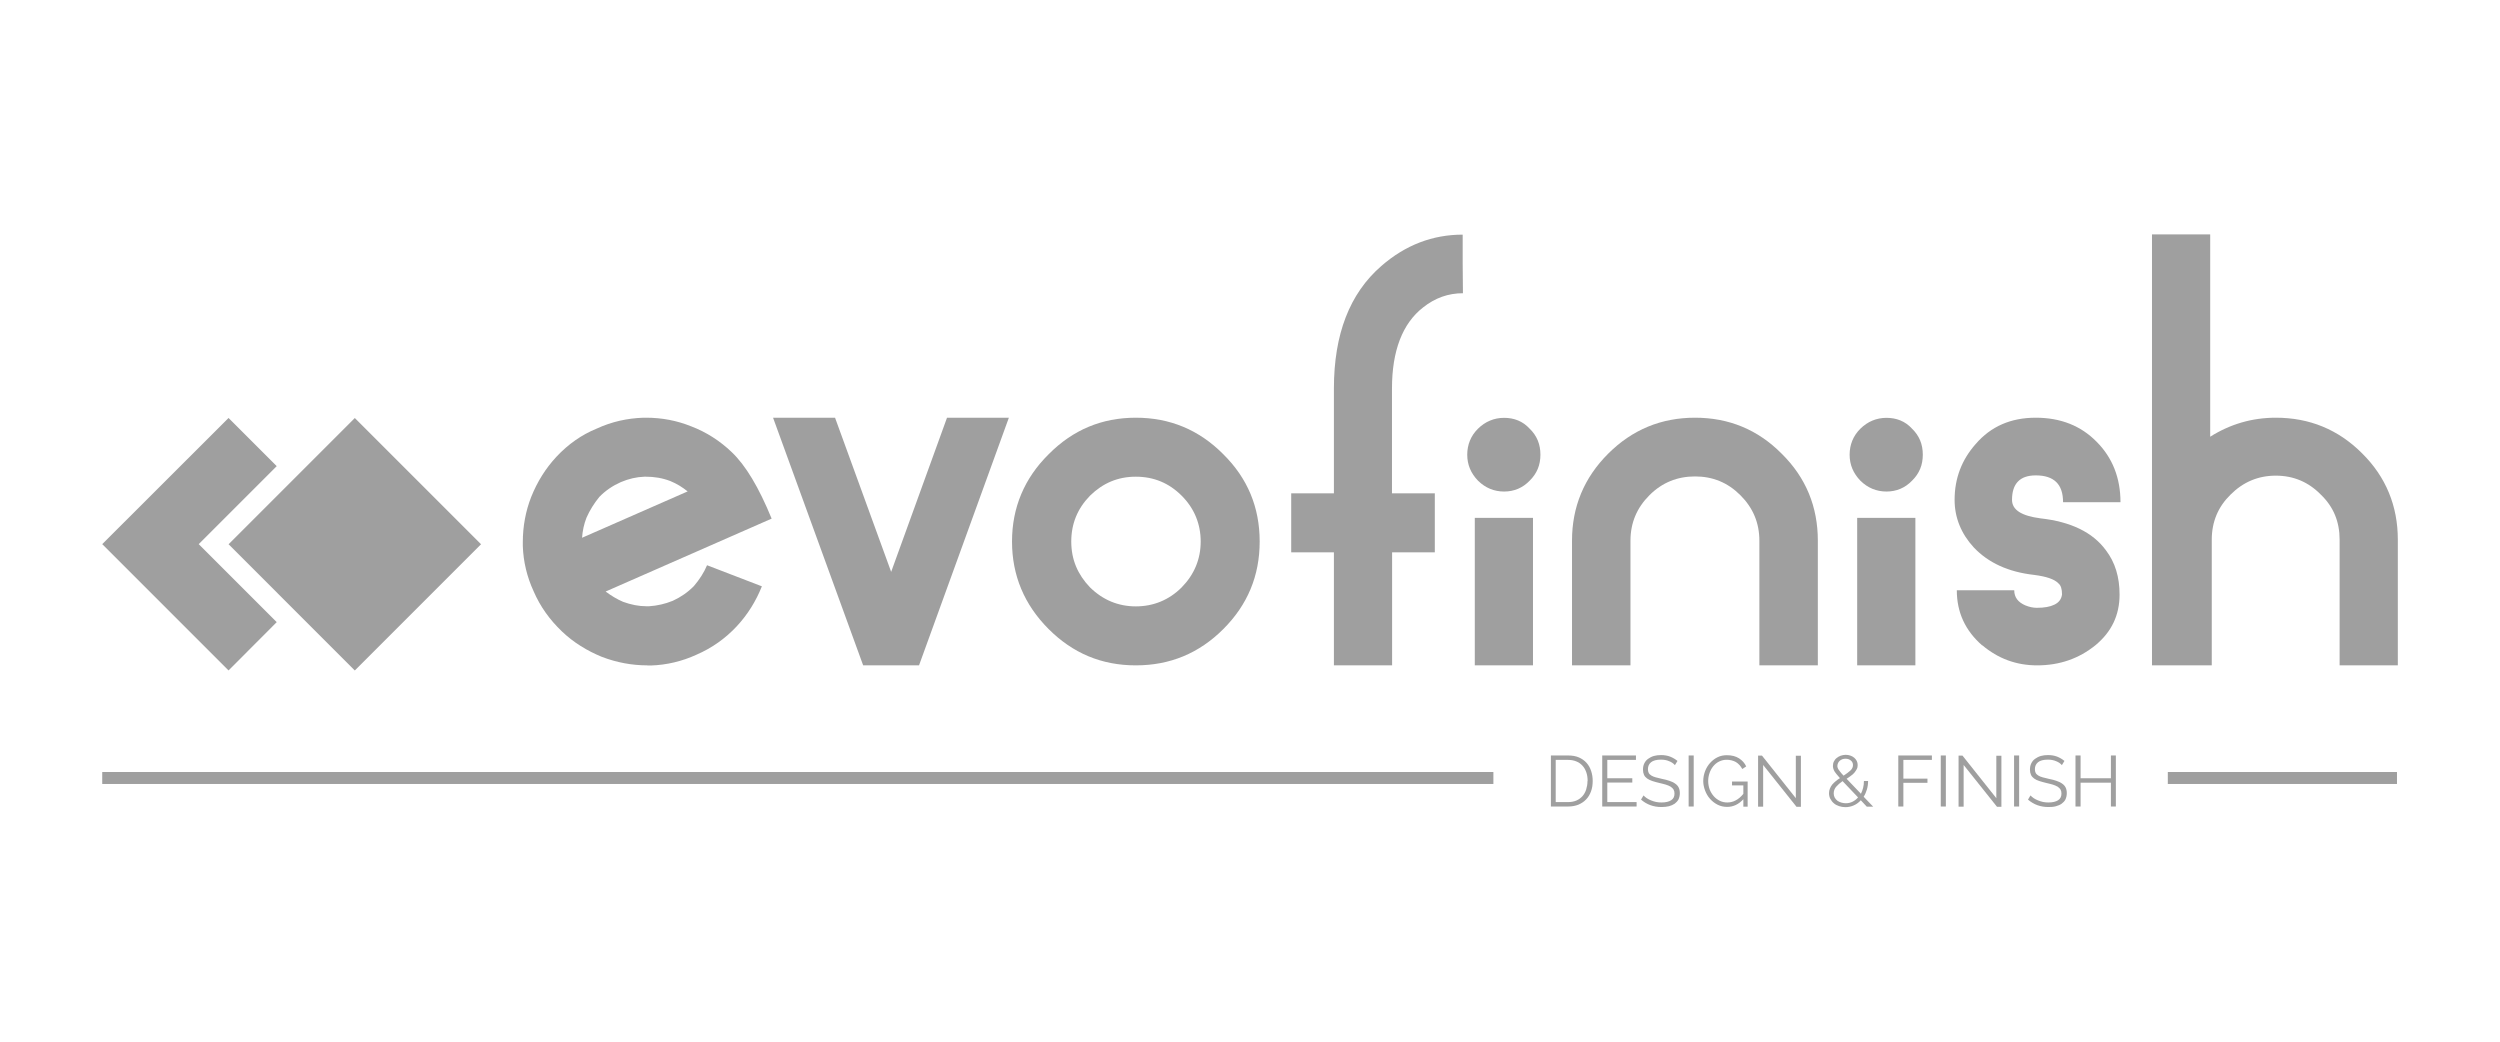 <svg xmlns="http://www.w3.org/2000/svg" width="192" height="80" viewBox="0 0 192 80" fill="none"><path d="M15.262 41.79L21.252 35.8L17.552 32.1L7.852 41.79L17.552 51.49L21.252 47.78L15.262 41.79Z" fill="#404040" fill-opacity="0.5"></path><path d="M27.249 32.104L17.555 41.798L27.249 51.493L36.944 41.798L27.249 32.104Z" fill="#404040" fill-opacity="0.5"></path><path d="M49.712 51.1C48.522 51.1 47.362 50.88 46.232 50.45C45.082 49.98 44.042 49.34 43.152 48.49C42.222 47.6 41.492 46.59 40.982 45.41C40.472 44.3 40.192 43.14 40.152 41.93V41.63C40.152 40.42 40.372 39.24 40.802 38.15C41.272 36.98 41.912 35.96 42.742 35.07C43.632 34.12 44.662 33.39 45.842 32.91C46.992 32.38 48.192 32.12 49.422 32.08H49.622C50.832 32.08 51.992 32.3 53.102 32.75C54.252 33.19 55.292 33.86 56.182 34.71C57.272 35.74 58.282 37.44 59.262 39.83L46.512 45.43C46.942 45.75 47.382 46.02 47.852 46.22C48.462 46.44 49.042 46.56 49.652 46.56H49.852C50.482 46.52 51.082 46.38 51.672 46.14C52.282 45.86 52.822 45.49 53.292 45.01C53.712 44.52 54.062 43.98 54.302 43.41L58.512 45.03C58.062 46.16 57.422 47.2 56.572 48.11C55.702 49.04 54.672 49.77 53.492 50.28C52.382 50.79 51.202 51.07 49.992 51.11H49.712V51.1ZM49.512 36.61C48.882 36.63 48.282 36.77 47.672 37.03C47.042 37.31 46.502 37.68 46.032 38.16C45.632 38.65 45.302 39.17 45.042 39.76C44.842 40.27 44.742 40.77 44.702 41.3L52.812 37.74C52.412 37.42 51.982 37.15 51.492 36.95C50.882 36.71 50.242 36.61 49.592 36.61H49.512Z" fill="#404040" fill-opacity="0.5"></path><path d="M59.381 32.08H64.131L68.441 43.92L72.731 32.08H77.481L70.581 51.1H66.291L59.371 32.08H59.381Z" fill="#404040" fill-opacity="0.5"></path><path d="M80.533 48.31C78.673 46.45 77.723 44.2 77.723 41.59C77.723 38.98 78.673 36.73 80.533 34.89C82.393 33.01 84.623 32.08 87.233 32.08C89.843 32.08 92.093 33.01 93.953 34.89C95.813 36.73 96.743 38.96 96.743 41.59C96.743 44.22 95.813 46.45 93.953 48.31C92.093 50.17 89.863 51.1 87.233 51.1C84.603 51.1 82.393 50.17 80.533 48.31ZM83.713 38.07C82.763 39.04 82.273 40.21 82.273 41.59C82.273 42.97 82.763 44.12 83.713 45.11C84.703 46.08 85.883 46.57 87.233 46.57C88.583 46.57 89.783 46.08 90.753 45.11C91.723 44.12 92.213 42.94 92.213 41.59C92.213 40.24 91.723 39.04 90.753 38.07C89.783 37.1 88.613 36.61 87.233 36.61C85.853 36.61 84.703 37.1 83.713 38.07Z" fill="#404040" fill-opacity="0.5"></path><path d="M106.914 37.89H110.194V42.42H106.914V51.1H102.444V42.42H99.164V37.89H102.444V29.84C102.444 25.67 103.654 22.54 106.084 20.43C107.944 18.81 110.034 18.02 112.334 18.02V20.27L112.354 22.52C111.224 22.52 110.214 22.88 109.294 23.61C107.714 24.84 106.904 26.93 106.904 29.84V37.89H106.914Z" fill="#404040" fill-opacity="0.5"></path><path d="M117.474 36.92C116.944 37.47 116.284 37.75 115.514 37.75C114.744 37.75 114.074 37.47 113.514 36.92C112.964 36.35 112.684 35.69 112.684 34.92C112.684 34.15 112.964 33.46 113.514 32.92C114.064 32.38 114.744 32.09 115.514 32.09C116.284 32.09 116.954 32.35 117.474 32.92C118.044 33.47 118.304 34.13 118.304 34.92C118.304 35.71 118.044 36.36 117.474 36.92ZM117.734 51.1H113.264V39.77H117.734V51.1Z" fill="#404040" fill-opacity="0.5"></path><path d="M130.18 32.08C132.77 32.08 135 32.99 136.84 34.85C138.7 36.69 139.61 38.92 139.61 41.53V51.1H135.12V41.53C135.12 40.15 134.63 39 133.66 38.03C132.69 37.06 131.54 36.59 130.18 36.59C128.82 36.59 127.65 37.06 126.68 38.03C125.71 39 125.22 40.15 125.22 41.53V51.1H120.73V41.53C120.73 38.92 121.66 36.69 123.5 34.85C125.36 32.99 127.59 32.08 130.18 32.08Z" fill="#404040" fill-opacity="0.5"></path><path d="M146.841 36.92C146.311 37.47 145.651 37.75 144.881 37.75C144.111 37.75 143.441 37.47 142.881 36.92C142.331 36.35 142.051 35.69 142.051 34.92C142.051 34.15 142.331 33.46 142.881 32.92C143.431 32.38 144.111 32.09 144.881 32.09C145.651 32.09 146.321 32.35 146.841 32.92C147.411 33.47 147.671 34.13 147.671 34.92C147.671 35.71 147.411 36.36 146.841 36.92ZM147.101 51.1H142.631V39.77H147.101V51.1Z" fill="#404040" fill-opacity="0.5"></path><path d="M152.223 49.56C150.933 48.43 150.283 47.03 150.283 45.33H154.693C154.693 45.88 154.993 46.26 155.563 46.5C155.863 46.62 156.153 46.68 156.433 46.68C157.003 46.68 157.443 46.6 157.773 46.44C158.113 46.28 158.323 46.01 158.363 45.65C158.363 45.25 158.283 44.96 158.083 44.8C157.783 44.48 157.153 44.27 156.203 44.15C154.243 43.93 152.703 43.22 151.593 42.05C150.623 41 150.113 39.76 150.113 38.39C150.113 36.73 150.663 35.31 151.733 34.1C152.903 32.74 154.443 32.08 156.343 32.08C158.243 32.08 159.803 32.69 161.013 33.92C162.243 35.15 162.853 36.71 162.853 38.57H158.443C158.443 37.19 157.753 36.51 156.343 36.51C155.133 36.51 154.523 37.14 154.523 38.39C154.523 39.16 155.253 39.62 156.713 39.81C159.043 40.07 160.723 40.88 161.733 42.26C162.443 43.19 162.783 44.32 162.783 45.66C162.783 47.24 162.173 48.53 160.923 49.56C159.673 50.57 158.193 51.1 156.453 51.1C154.833 51.1 153.443 50.57 152.243 49.56H152.223Z" fill="#404040" fill-opacity="0.5"></path><path d="M174.783 32.08C177.373 32.08 179.583 32.99 181.403 34.81C183.243 36.63 184.153 38.86 184.153 41.45V51.1H179.683V41.45C179.683 40.07 179.213 38.92 178.243 37.99C177.293 37.02 176.143 36.53 174.783 36.53C173.423 36.53 172.273 37.02 171.303 37.99C170.353 38.92 169.863 40.07 169.863 41.45V51.1H165.273V18H169.743V33.54C171.283 32.57 172.963 32.08 174.783 32.08Z" fill="#404040" fill-opacity="0.5"></path><path d="M119.109 61.94V58.02H120.439C120.749 58.02 121.029 58.07 121.259 58.17C121.489 58.27 121.689 58.41 121.849 58.59C122.009 58.77 122.119 58.97 122.199 59.21C122.279 59.45 122.319 59.7 122.319 59.97C122.319 60.27 122.279 60.54 122.189 60.78C122.099 61.02 121.979 61.23 121.809 61.4C121.649 61.57 121.449 61.7 121.219 61.8C120.989 61.89 120.729 61.94 120.439 61.94H119.109ZM121.929 59.97C121.929 59.73 121.899 59.52 121.829 59.32C121.759 59.12 121.669 58.95 121.539 58.81C121.409 58.67 121.259 58.55 121.069 58.48C120.889 58.4 120.669 58.36 120.429 58.36H119.479V61.6H120.429C120.669 61.6 120.889 61.56 121.069 61.48C121.259 61.4 121.409 61.28 121.539 61.14C121.669 60.99 121.759 60.82 121.819 60.63C121.879 60.43 121.919 60.22 121.919 59.99L121.929 59.97Z" fill="#404040" fill-opacity="0.5"></path><path d="M125.691 61.6V61.94H123.051V58.02H125.641V58.36H123.441V59.77H125.361V60.1H123.441V61.6H125.691Z" fill="#404040" fill-opacity="0.5"></path><path d="M128.631 58.76C128.521 58.63 128.371 58.53 128.191 58.46C128.011 58.38 127.801 58.34 127.561 58.34C127.211 58.34 126.961 58.41 126.801 58.54C126.641 58.67 126.561 58.85 126.561 59.07C126.561 59.19 126.581 59.28 126.621 59.36C126.661 59.44 126.731 59.5 126.821 59.56C126.911 59.62 127.021 59.66 127.161 59.7C127.301 59.74 127.461 59.78 127.651 59.82C127.861 59.86 128.051 59.91 128.221 59.97C128.391 60.03 128.531 60.09 128.651 60.18C128.771 60.26 128.861 60.36 128.921 60.48C128.981 60.6 129.011 60.75 129.011 60.92C129.011 61.09 128.971 61.26 128.911 61.39C128.841 61.52 128.741 61.63 128.621 61.72C128.491 61.81 128.351 61.87 128.171 61.92C128.001 61.96 127.811 61.98 127.601 61.98C126.991 61.98 126.471 61.79 126.031 61.41L126.221 61.09C126.291 61.16 126.371 61.23 126.471 61.3C126.571 61.37 126.681 61.42 126.801 61.47C126.921 61.52 127.051 61.56 127.181 61.59C127.321 61.62 127.461 61.63 127.611 61.63C127.921 61.63 128.171 61.57 128.341 61.46C128.521 61.35 128.601 61.18 128.601 60.95C128.601 60.83 128.581 60.73 128.531 60.64C128.481 60.56 128.411 60.49 128.311 60.42C128.211 60.36 128.091 60.31 127.941 60.26C127.791 60.22 127.621 60.17 127.431 60.13C127.221 60.08 127.041 60.03 126.891 59.98C126.741 59.93 126.601 59.86 126.501 59.79C126.391 59.71 126.311 59.62 126.261 59.51C126.211 59.4 126.181 59.27 126.181 59.11C126.181 58.93 126.211 58.77 126.281 58.63C126.351 58.49 126.441 58.37 126.571 58.28C126.701 58.19 126.841 58.11 127.011 58.06C127.181 58.01 127.371 57.99 127.571 57.99C127.831 57.99 128.061 58.03 128.271 58.11C128.471 58.19 128.661 58.3 128.831 58.44L128.641 58.75L128.631 58.76Z" fill="#404040" fill-opacity="0.5"></path><path d="M129.688 61.94V58.02H130.077V61.94H129.688Z" fill="#404040" fill-opacity="0.5"></path><path d="M133.899 61.37C133.539 61.77 133.119 61.97 132.639 61.97C132.369 61.97 132.129 61.91 131.909 61.8C131.689 61.69 131.489 61.53 131.329 61.35C131.169 61.17 131.039 60.95 130.949 60.71C130.859 60.47 130.809 60.23 130.809 59.98C130.809 59.73 130.859 59.47 130.949 59.23C131.039 58.99 131.169 58.78 131.329 58.6C131.489 58.42 131.679 58.27 131.899 58.16C132.119 58.05 132.359 58 132.619 58C132.809 58 132.989 58.02 133.139 58.06C133.289 58.1 133.439 58.16 133.559 58.24C133.679 58.32 133.789 58.41 133.879 58.51C133.969 58.61 134.049 58.73 134.109 58.86L133.809 59.06C133.679 58.82 133.509 58.64 133.309 58.52C133.099 58.41 132.869 58.35 132.609 58.35C132.389 58.35 132.199 58.4 132.019 58.49C131.839 58.58 131.699 58.7 131.569 58.86C131.449 59.01 131.349 59.19 131.289 59.38C131.219 59.58 131.189 59.78 131.189 59.99C131.189 60.21 131.229 60.42 131.299 60.62C131.379 60.82 131.479 60.99 131.609 61.14C131.739 61.29 131.899 61.41 132.079 61.5C132.259 61.59 132.449 61.63 132.659 61.63C132.879 61.63 133.099 61.58 133.299 61.47C133.499 61.37 133.699 61.2 133.889 60.97V60.32H133.019V60.02H134.219V61.95H133.889V61.38L133.899 61.37Z" fill="#404040" fill-opacity="0.5"></path><path d="M135.41 58.74V61.95H135.02V58.03H135.32L137.92 61.3V58.04H138.31V61.96H137.97L135.41 58.75V58.74Z" fill="#404040" fill-opacity="0.5"></path><path d="M143.359 61.94L142.909 61.46C142.759 61.63 142.579 61.76 142.379 61.85C142.179 61.94 141.959 61.99 141.729 61.99C141.559 61.99 141.389 61.96 141.239 61.91C141.089 61.86 140.949 61.79 140.839 61.69C140.729 61.6 140.639 61.48 140.569 61.35C140.499 61.22 140.469 61.07 140.469 60.92C140.469 60.79 140.489 60.67 140.539 60.56C140.579 60.45 140.639 60.35 140.719 60.25C140.799 60.16 140.889 60.07 140.989 59.99C141.089 59.91 141.189 59.83 141.309 59.76C141.209 59.65 141.129 59.56 141.059 59.47C140.989 59.39 140.939 59.31 140.889 59.24C140.849 59.17 140.819 59.1 140.799 59.03C140.779 58.96 140.769 58.9 140.769 58.83C140.769 58.71 140.789 58.59 140.839 58.49C140.889 58.39 140.959 58.29 141.049 58.22C141.139 58.15 141.239 58.08 141.359 58.04C141.479 58 141.609 57.97 141.749 57.97C141.879 57.97 141.999 57.99 142.109 58.03C142.219 58.07 142.319 58.12 142.399 58.19C142.479 58.26 142.549 58.34 142.599 58.44C142.649 58.54 142.669 58.64 142.669 58.76C142.669 58.88 142.649 58.98 142.599 59.07C142.549 59.16 142.489 59.25 142.419 59.34C142.349 59.43 142.249 59.51 142.149 59.58C142.049 59.66 141.939 59.73 141.819 59.81L142.919 60.96C142.989 60.82 143.049 60.67 143.089 60.5C143.129 60.34 143.149 60.16 143.149 59.98H143.469C143.469 60.21 143.439 60.42 143.379 60.63C143.319 60.83 143.239 61.02 143.129 61.19L143.859 61.95H143.359V61.94ZM141.759 61.69C141.949 61.69 142.119 61.65 142.279 61.57C142.439 61.49 142.579 61.38 142.699 61.24L141.509 59.99C141.309 60.13 141.149 60.27 141.019 60.42C140.889 60.57 140.829 60.74 140.829 60.94C140.829 61.06 140.859 61.17 140.909 61.26C140.959 61.35 141.029 61.43 141.119 61.5C141.209 61.56 141.309 61.61 141.419 61.64C141.529 61.67 141.639 61.69 141.759 61.69ZM141.109 58.82C141.109 58.82 141.109 58.91 141.129 58.95C141.139 58.99 141.169 59.05 141.199 59.1C141.239 59.16 141.289 59.22 141.349 59.3C141.409 59.38 141.489 59.47 141.589 59.57C141.799 59.43 141.979 59.3 142.109 59.18C142.239 59.06 142.309 58.92 142.309 58.76C142.309 58.62 142.259 58.5 142.149 58.41C142.039 58.32 141.909 58.27 141.739 58.27C141.649 58.27 141.559 58.28 141.489 58.31C141.409 58.34 141.349 58.38 141.289 58.43C141.229 58.48 141.189 58.54 141.159 58.61C141.129 58.68 141.109 58.75 141.109 58.83V58.82Z" fill="#404040" fill-opacity="0.5"></path><path d="M145.789 61.94V58.02H148.369V58.36H146.179V59.8H148.029V60.12H146.179V61.94H145.789Z" fill="#404040" fill-opacity="0.5"></path><path d="M149.051 61.94V58.02H149.441V61.94H149.051Z" fill="#404040" fill-opacity="0.5"></path><path d="M150.808 58.74V61.95H150.418V58.03H150.718L153.318 61.3V58.04H153.708V61.96H153.368L150.808 58.75V58.74Z" fill="#404040" fill-opacity="0.5"></path><path d="M154.68 61.94V58.02H155.07V61.94H154.68Z" fill="#404040" fill-opacity="0.5"></path><path d="M158.35 58.76C158.24 58.63 158.09 58.53 157.91 58.46C157.73 58.38 157.52 58.34 157.28 58.34C156.93 58.34 156.68 58.41 156.52 58.54C156.36 58.67 156.28 58.85 156.28 59.07C156.28 59.19 156.3 59.28 156.34 59.36C156.38 59.44 156.45 59.5 156.54 59.56C156.63 59.62 156.74 59.66 156.88 59.7C157.02 59.74 157.18 59.78 157.37 59.82C157.58 59.86 157.77 59.91 157.94 59.97C158.11 60.03 158.25 60.09 158.37 60.18C158.49 60.26 158.58 60.36 158.64 60.48C158.7 60.6 158.73 60.75 158.73 60.92C158.73 61.09 158.69 61.26 158.63 61.39C158.57 61.52 158.46 61.63 158.34 61.72C158.22 61.81 158.07 61.87 157.89 61.92C157.71 61.97 157.53 61.98 157.32 61.98C156.71 61.98 156.19 61.79 155.75 61.41L155.94 61.09C156.01 61.16 156.09 61.23 156.19 61.3C156.29 61.37 156.4 61.42 156.52 61.47C156.64 61.52 156.77 61.56 156.9 61.59C157.04 61.62 157.18 61.63 157.33 61.63C157.64 61.63 157.89 61.57 158.06 61.46C158.23 61.35 158.32 61.18 158.32 60.95C158.32 60.83 158.3 60.73 158.25 60.64C158.2 60.56 158.13 60.49 158.03 60.42C157.93 60.36 157.81 60.31 157.66 60.26C157.51 60.22 157.34 60.17 157.15 60.13C156.94 60.08 156.76 60.03 156.61 59.98C156.45 59.93 156.32 59.86 156.22 59.79C156.11 59.71 156.03 59.62 155.98 59.51C155.93 59.4 155.9 59.27 155.9 59.11C155.9 58.93 155.93 58.77 156 58.63C156.07 58.49 156.16 58.37 156.29 58.28C156.42 58.19 156.56 58.11 156.73 58.06C156.9 58.01 157.09 57.99 157.29 57.99C157.55 57.99 157.78 58.03 157.99 58.11C158.19 58.19 158.38 58.3 158.55 58.44L158.36 58.75L158.35 58.76Z" fill="#404040" fill-opacity="0.5"></path><path d="M162.498 58.02V61.94H162.118V60.11H159.788V61.94H159.398V58.02H159.788V59.77H162.118V58.02H162.498Z" fill="#404040" fill-opacity="0.5"></path><path d="M114.692 59.29H7.852V60.21H114.692V59.29Z" fill="#404040" fill-opacity="0.5"></path><path d="M184.088 59.29H166.488V60.21H184.088V59.29Z" fill="#404040" fill-opacity="0.5"></path></svg>